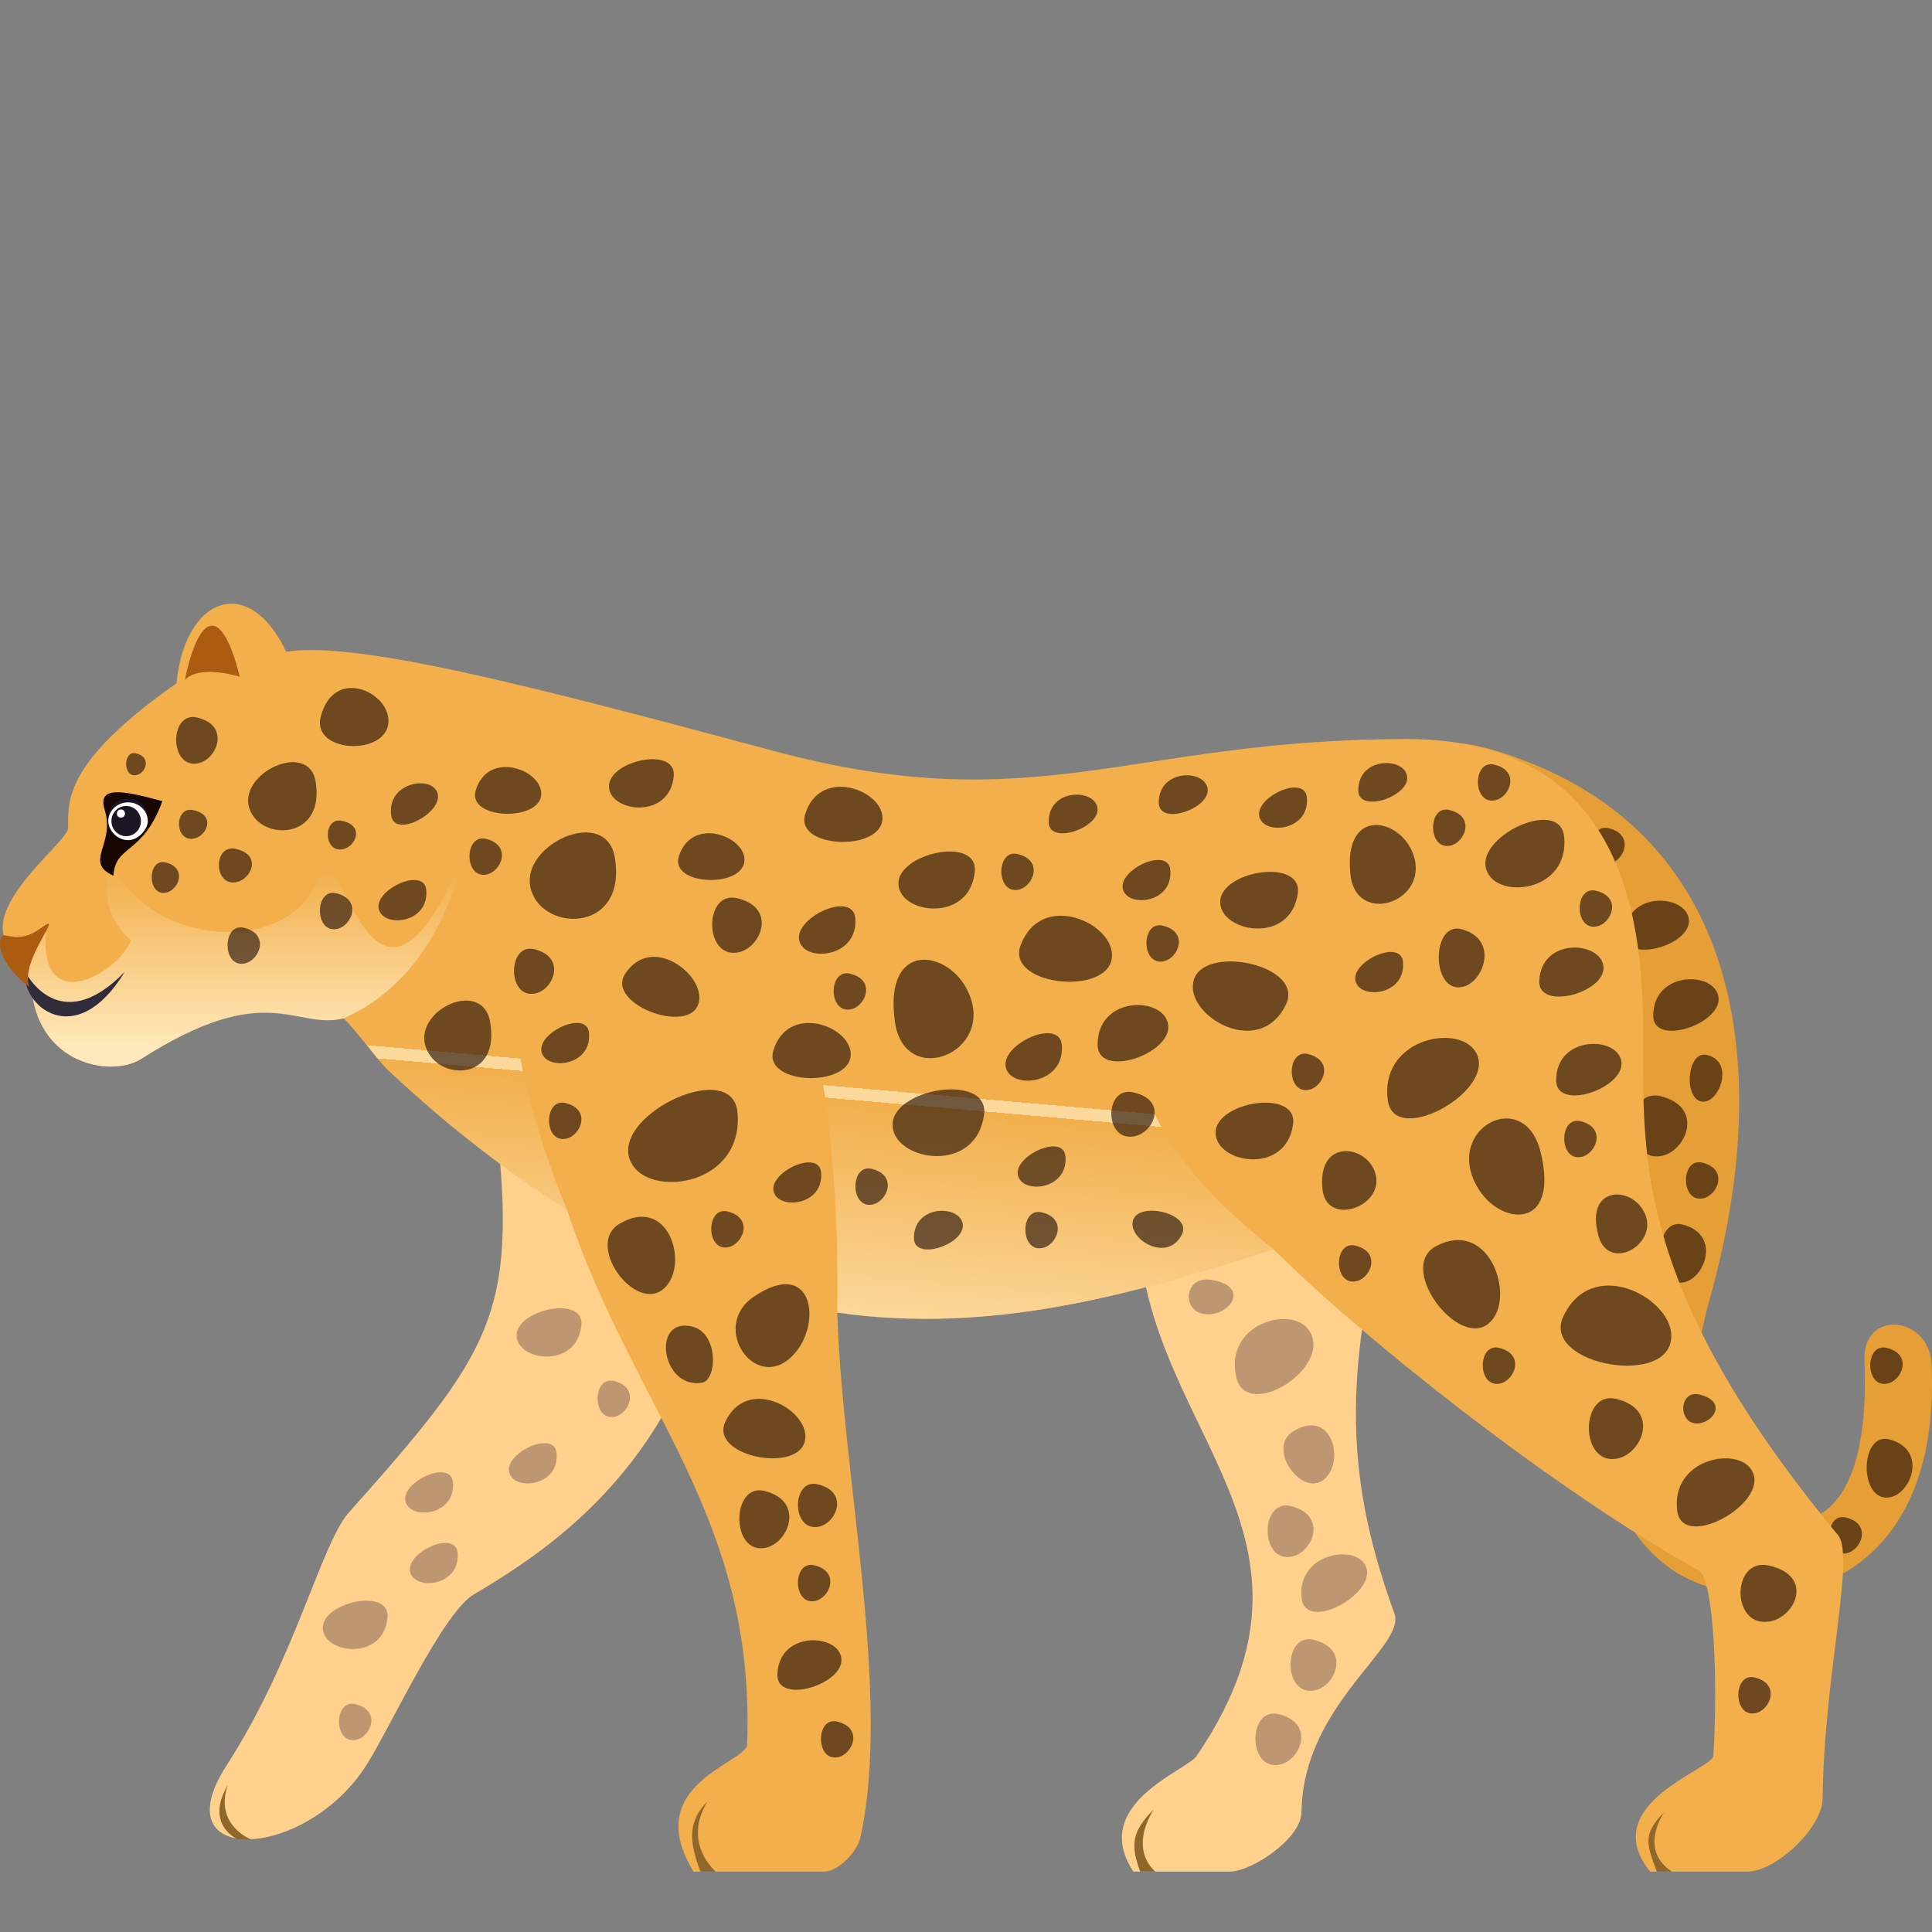<?xml version="1.0" encoding="utf-8"?>
<!-- Generator: Adobe Illustrator 15.0.0, SVG Export Plug-In . SVG Version: 6.00 Build 0)  -->
<!DOCTYPE svg PUBLIC "-//W3C//DTD SVG 1.1//EN" "http://www.w3.org/Graphics/SVG/1.1/DTD/svg11.dtd">
<svg version="1.1" id="Layer_1" xmlns:x="http://ns.adobe.com/Extensibility/1.0/" xmlns:i="http://ns.adobe.com/AdobeIllustrator/10.0/" xmlns:graph="http://ns.adobe.com/Graphs/1.0/"
	 xmlns="http://www.w3.org/2000/svg" xmlns:xlink="http://www.w3.org/1999/xlink" xmlns:a="http://ns.adobe.com/AdobeSVGViewerExtensions/3.0/"
	 x="0px" y="0px" width="64px" height="64px" viewBox="0 0 64 64" enable-background="new 0 0 64 64" xml:space="preserve">
<rect x="0" y="0" width="64" height="64" fill="#808080" stroke="none"/>
<path fill="#E69F37" d="M61.763,45.063c0.226,5.656-2.245,6.093-4.284,4.553c-1.378-1.04-1.767-3.289-0.828-6.637
	c2.005-7.164,1.256-14.819-5.944-17.7c-8.838-3.536,1.063,8.244,2.113,10.739c0.78,1.801,1.133,4.503,0.453,7.662
	c-0.743,3.458-0.123,6.734,2.058,8.278c2.621,1.852,9.015,1.236,8.655-6.758C63.907,43.564,61.694,43.372,61.763,45.063z"/>
<path opacity="0.6" fill-rule="evenodd" clip-rule="evenodd" fill="#170602" d="M55.775,42.481
	c-1.044,0.204-1.028-2.196-0.012-1.912C57.005,40.909,56.487,42.339,55.775,42.481z"/>
<path opacity="0.6" fill-rule="evenodd" clip-rule="evenodd" fill="#170602" d="M62.615,49.598
	c-1.044,0.204-1.028-2.195-0.012-1.912C63.845,48.025,63.327,49.456,62.615,49.598z"/>
<path opacity="0.6" fill-rule="evenodd" clip-rule="evenodd" fill="#170602" d="M62.506,45.836c-0.739,0.127-0.728-1.36-0.008-1.186
	C63.375,44.862,63.009,45.749,62.506,45.836z"/>
<path opacity="0.6" fill-rule="evenodd" clip-rule="evenodd" fill="#170602" d="M61.156,51.455c-0.739,0.127-0.728-1.36-0.008-1.186
	C62.025,50.481,61.66,51.368,61.156,51.455z"/>
<path opacity="0.6" fill-rule="evenodd" clip-rule="evenodd" fill="#170602" d="M55.021,38.295
	c-1.233,0.214-1.216-2.275-0.015-1.983C56.475,36.667,55.862,38.151,55.021,38.295z"/>
<path opacity="0.6" fill-rule="evenodd" clip-rule="evenodd" fill="#170602" d="M56.4,39.699c-0.737,0.129-0.727-1.359-0.009-1.185
	C57.269,38.728,56.903,39.614,56.4,39.699z"/>
<path opacity="0.6" fill-rule="evenodd" clip-rule="evenodd" fill="#170602" d="M55.891,30.275c0.475,0.963-2.134,1.748-2.071,0.653
	C53.893,29.59,55.571,29.622,55.891,30.275z"/>
<path opacity="0.6" fill-rule="evenodd" clip-rule="evenodd" fill="#170602" d="M56.494,36.487c-0.737,0.129-0.664-1.714,0.055-1.54
	C57.426,35.159,56.998,36.402,56.494,36.487z"/>
<path opacity="0.6" fill-rule="evenodd" clip-rule="evenodd" fill="#170602" d="M53.297,28.62c-0.74,0.128-0.728-1.357-0.01-1.185
	C54.166,27.647,53.801,28.534,53.297,28.62z"/>
<path opacity="0.6" fill-rule="evenodd" clip-rule="evenodd" fill="#170602" d="M56.86,32.833c0.54,0.951-2.094,1.938-2.094,0.81
	C54.767,32.265,56.493,32.182,56.86,32.833z"/>
<path fill="#FFD18C" d="M16.439,37.192c0.704,6.334-0.14,7.589-4.892,12.922c-0.899,1.01-1.79,4.888-4.041,8.368
	c-2.184,3.373,2.626,3.158,4.637-0.019c0.801-1.265,2.516-5.03,3.553-5.645c2.803-1.66,6.901-4.496,8.15-11.155
	C26.086,29.723,15.446,28.229,16.439,37.192z"/>
<path fill-rule="evenodd" clip-rule="evenodd" fill="#FFD18C" d="M37.956,37.848c-1.908,8.816,7.331,12.022,1.683,20.323
	c-0.326,0.481-3.567,1.597-2.093,3.829c0.94,0,1.976,0,3.194,0c0.695,0,2.362-1.063,2.375-1.983c0.05-3.563,3.471-5.468,3.077-6.562
	c-1.474-4.099-1.986-7.84,0.198-14.838C46.391,38.617,38.575,34.995,37.956,37.848z"/>
<path fill-rule="evenodd" clip-rule="evenodd" fill="#8F672B" d="M38.215,59.942c-0.718,0.723-0.775,1.178-0.443,2.058h0.507
	C38.278,62,37.371,61.342,38.215,59.942z"/>
<path opacity="0.5" fill-rule="evenodd" clip-rule="evenodd" fill="#7D5F57" d="M44,48.858c-0.717,0.979-2.133-0.864-1.147-1.452
	C44.054,46.693,44.489,48.19,44,48.858z"/>
<path opacity="0.5" fill-rule="evenodd" clip-rule="evenodd" fill="#7D5F57" d="M43.533,55.999c-1.05,0.184-1.031-1.925-0.016-1.678
	C44.762,54.621,44.242,55.876,43.533,55.999z"/>
<path opacity="0.5" fill-rule="evenodd" clip-rule="evenodd" fill="#7D5F57" d="M42.773,51.568c-1.05,0.183-1.03-1.923-0.015-1.677
	C44.002,50.191,43.484,51.445,42.773,51.568z"/>
<path opacity="0.5" fill-rule="evenodd" clip-rule="evenodd" fill="#7D5F57" d="M40.14,43.531c-1.024,0.127-1.002-1.297-0.01-1.133
	C41.342,42.595,40.836,43.447,40.14,43.531z"/>
<path opacity="0.5" fill-rule="evenodd" clip-rule="evenodd" fill="#7D5F57" d="M42.368,58.461c-1.047,0.18-1.03-1.923-0.015-1.677
	C43.598,57.08,43.081,58.338,42.368,58.461z"/>
<path opacity="0.5" fill-rule="evenodd" clip-rule="evenodd" fill="#7D5F57" d="M43.356,44.057c0.843,1.219-2.044,3.045-2.397,1.582
	C40.53,43.849,42.782,43.229,43.356,44.057z"/>
<path opacity="0.5" fill-rule="evenodd" clip-rule="evenodd" fill="#7D5F57" d="M45.171,51.767c0.688,0.888-1.893,2.365-2.05,1.198
	C42.934,51.544,44.696,51.161,45.171,51.767z"/>
<path fill-rule="evenodd" clip-rule="evenodd" fill="#8F672B" d="M7.546,59.131c-0.783,1.331,0.334,1.8,0.334,1.8h0.431
	C8.311,60.931,7.088,60.456,7.546,59.131z"/>
<path opacity="0.5" fill-rule="evenodd" clip-rule="evenodd" fill="#7D5F57" d="M17.162,44.456
	c-0.437-0.983,2.199-1.645,2.097-0.559C19.135,45.232,17.461,45.124,17.162,44.456z"/>
<path opacity="0.5" fill-rule="evenodd" clip-rule="evenodd" fill="#7D5F57" d="M10.741,54.144
	c-0.437-0.984,2.196-1.646,2.095-0.559C12.711,54.923,11.037,54.81,10.741,54.144z"/>
<path opacity="0.5" fill-rule="evenodd" clip-rule="evenodd" fill="#7D5F57" d="M11.781,57.637c-0.739,0.128-0.728-1.359-0.01-1.185
	C12.648,56.66,12.284,57.549,11.781,57.637z"/>
<path opacity="0.5" fill-rule="evenodd" clip-rule="evenodd" fill="#7D5F57" d="M20.347,46.935
	c-0.737,0.128-0.727-1.358-0.009-1.185C21.215,45.958,20.851,46.848,20.347,46.935z"/>
<path opacity="0.5" fill-rule="evenodd" clip-rule="evenodd" fill="#7D5F57" d="M16.929,48.907c-0.463-0.671,1.44-1.606,1.509-0.766
	C18.524,49.169,17.24,49.365,16.929,48.907z"/>
<path opacity="0.5" fill-rule="evenodd" clip-rule="evenodd" fill="#7D5F57" d="M13.494,49.873c-0.461-0.67,1.441-1.611,1.511-0.769
	C15.09,50.135,13.809,50.329,13.494,49.873z"/>
<path opacity="0.5" fill-rule="evenodd" clip-rule="evenodd" fill="#7D5F57" d="M13.649,52.21c-0.461-0.671,1.44-1.606,1.511-0.769
	C15.246,52.472,13.963,52.666,13.649,52.21z"/>
<path fill="#F2AF4B" d="M46.611,24.482c-9.19,0-12.275,2.728-20.958,0.4c-7.934-2.129-13.798-3.661-16.173-3.294
	c-1.237-2.606-3.358-1.829-3.634,1.047c-3.728,2.619-3.591,3.893-3.591,4.798c0,0.437-2.621,2.343-2.096,3.672
	c0.386,0.506,0.594,1.417,0.924,1.951c0.4,2.278,2.679,2.604,3.591,2.022c4.235-2.696,5.096-0.966,6.708-1.345
	c0.521,0.515,1.047,1.32,1.521,1.765c2.041,1.904,3.996,3.395,5.875,4.563c2.195,6.636,6.257,10.12,5.971,17.731
	c-0.023,0.608-3.554,1.313-1.773,4.207c0.93,0,3.083,0,4.31,0c0.538,0,1.129-0.728,1.213-1.115
	c1.044-4.726-0.597-11.983-0.763-17.402c5.162,0.736,9.838-0.62,14.452-2.099c3.017,3.004,9.319,7.992,14.08,10.637
	c0.524,0.292,0.64,3.837,0.488,6.15c-0.028,0.436-3.887,1.597-2.094,3.829c0.945,0,2.005,0,3.217,0c0.952,0,2.49-1.453,2.499-2.419
	c0.037-4.037,1.084-8.03,0.509-8.727c-6.634-8.027-6.457-12.359-6.457-16.274C54.43,31.562,54.393,24.482,46.611,24.482z"/>
<linearGradient id="SVGID_1_" gradientUnits="userSpaceOnUse" x1="8.086" y1="34.68" x2="8.086" y2="28.833">
	<stop  offset="0" style="stop-color:#FFE8BB"/>
	<stop  offset="1" style="stop-color:#FFE8BB;stop-opacity:0"/>
	<a:midPointStop  offset="0" style="stop-color:#FFE8BB"/>
	<a:midPointStop  offset="0.333" style="stop-color:#FFE8BB"/>
	<a:midPointStop  offset="1" style="stop-color:#FFE8BB;stop-opacity:0"/>
</linearGradient>
<path fill="url(#SVGID_1_)" d="M11.383,33.734c2.146-0.941,3.448-3.043,3.973-5.448c-3.034,7.41-4.122-1.075-4.75,0.694
	c-1.073,3.022-6.263,2.163-6.941-0.694c-0.555,2.054,0.679,2.857,0.679,2.857c-0.445,1.114-3.063,2.585-2.822-0.287
	c-0.949,0.459-0.767,1.666-0.437,2.2c0.4,2.278,2.681,2.606,3.591,2.022C8.847,32.411,9.771,34.132,11.383,33.734z"/>
<path fill-rule="evenodd" clip-rule="evenodd" fill="#AB5C10" d="M7.943,22.417c0,0-1.321-0.419-1.821,0.107
	C6.605,20.251,7.35,20.043,7.943,22.417z"/>
<path fill-rule="evenodd" clip-rule="evenodd" fill="#8F672B" d="M23.434,59.677c-0.718,0.721-0.558,1.443-0.231,2.323h0.509
	C23.711,62,22.59,61.074,23.434,59.677z"/>
<path fill-rule="evenodd" clip-rule="evenodd" fill="#8F672B" d="M55.119,60.042c-0.72,0.72-0.563,1.078-0.234,1.958h0.513
	C55.397,62,54.274,61.436,55.119,60.042z"/>
<linearGradient id="SVGID_2_" gradientUnits="userSpaceOnUse" x1="28.086" y1="43.544" x2="29.394" y2="28.603">
	<stop  offset="0" style="stop-color:#FFE8BB;stop-opacity:0.71"/>
	<stop  offset="0.473" style="stop-color:#FFE8BB;stop-opacity:0"/>
	<a:midPointStop  offset="0" style="stop-color:#FFE8BB;stop-opacity:0.71"/>
	<a:midPointStop  offset="0.5" style="stop-color:#FFE8BB;stop-opacity:0.71"/>
	<a:midPointStop  offset="0.473" style="stop-color:#FFE8BB;stop-opacity:0"/>
</linearGradient>
<path fill="url(#SVGID_2_)" d="M46.611,24.482c-9.19,0-12.275,2.728-20.958,0.4c-7.934-2.129-19.531,3.365-12.75,10.616
	c2.041,1.904,3.996,3.395,5.875,4.563c-7.405-18.085,9.371-21.88,8.957,3.421c5.162,0.736,9.838-0.62,14.452-2.099
	C27.437,29.735,54.393,24.482,46.611,24.482z"/>
<path fill="#302C3B" d="M0.836,32.194c-0.163,1.062,1.643,2.706,3.297,0C1.949,34.438,0.836,32.194,0.836,32.194z"/>
<path fill-rule="evenodd" clip-rule="evenodd" fill="#AB5C10" d="M0.069,31.016c-0.14,0.157-0.17,0.846,0.906,1.684
	c-0.351-0.886,1.254-2.604,0.382-1.957C0.612,31.296,0.192,30.876,0.069,31.016z"/>
<path fill-rule="evenodd" clip-rule="evenodd" fill="#170602" d="M3.47,26.839c-0.261-0.831,0.598-0.654,1.909-0.3
	c-0.657,1.801-1.554,1.426-1.623,2.47C2.76,28.554,3.825,27.965,3.47,26.839z"/>
<path opacity="0.6" fill-rule="evenodd" clip-rule="evenodd" fill="#170602" d="M17.917,26.17c0.22,1.068-2.482,1.034-2.155,0
	C16.162,24.904,17.768,25.442,17.917,26.17z"/>
<path opacity="0.6" fill-rule="evenodd" clip-rule="evenodd" fill="#170602" d="M29.217,26.96c0.261,1.261-2.928,1.22-2.542,0
	C27.147,25.469,29.041,26.102,29.217,26.96z"/>
<path opacity="0.6" fill-rule="evenodd" clip-rule="evenodd" fill="#170602" d="M24.649,28.363c0.22,1.069-2.485,1.032-2.159,0
	C22.894,27.098,24.499,27.637,24.649,28.363z"/>
<path opacity="0.6" fill-rule="evenodd" clip-rule="evenodd" fill="#170602" d="M28.166,34.784c0.261,1.26-2.928,1.219-2.543,0
	C26.097,33.293,27.989,33.927,28.166,34.784z"/>
<path opacity="0.6" fill-rule="evenodd" clip-rule="evenodd" fill="#170602" d="M29.819,29.527
	c-0.518-1.162,2.591-1.941,2.472-0.657C32.142,30.444,30.171,30.315,29.819,29.527z"/>
<path opacity="0.6" fill-rule="evenodd" clip-rule="evenodd" fill="#170602" d="M20.222,26.267
	c-0.438-0.982,2.197-1.645,2.096-0.556C22.192,27.044,20.52,26.934,20.222,26.267z"/>
<path opacity="0.6" fill-rule="evenodd" clip-rule="evenodd" fill="#170602" d="M36.827,31.519c0.223,1.519-3.557,1.201-3.015-0.214
	C34.472,29.573,36.677,30.486,36.827,31.519z"/>
<path opacity="0.6" fill-rule="evenodd" clip-rule="evenodd" fill="#170602" d="M23.166,33.089c-0.087,1.3-3.149,0.209-2.453-0.837
	C21.568,30.965,23.224,32.202,23.166,33.089z"/>
<path opacity="0.6" fill-rule="evenodd" clip-rule="evenodd" fill="#170602" d="M40.314,37.761c-0.466-1.2,2.703-1.8,2.52-0.512
	C42.61,38.825,40.627,38.577,40.314,37.761z"/>
<path opacity="0.6" fill-rule="evenodd" clip-rule="evenodd" fill="#170602" d="M40.467,30.117
	c-0.464-1.201,2.706-1.801,2.523-0.516C42.764,31.178,40.782,30.93,40.467,30.117z"/>
<path opacity="0.6" fill-rule="evenodd" clip-rule="evenodd" fill="#170602" d="M29.622,37.538
	c-0.545-1.412,3.194-2.117,2.975-0.602C32.331,38.794,29.994,38.5,29.622,37.538z"/>
<path opacity="0.6" fill-rule="evenodd" clip-rule="evenodd" fill="#170602" d="M39.516,32.749
	c-0.103-1.579,3.752-0.873,3.084,0.525C41.778,34.985,39.586,33.828,39.516,32.749z"/>
<path opacity="0.6" fill-rule="evenodd" clip-rule="evenodd" fill="#170602" d="M46.772,28.191c0.723,1.651-1.852,2.559-2.038,0.772
	C44.502,26.772,46.278,27.069,46.772,28.191z"/>
<path opacity="0.6" fill-rule="evenodd" clip-rule="evenodd" fill="#170602" d="M27.81,54.744c0.499,0.942-2.086,1.82-2.057,0.724
	C25.789,54.129,27.467,54.102,27.81,54.744z"/>
<path opacity="0.6" fill-rule="evenodd" clip-rule="evenodd" fill="#170602" d="M53.061,31.829c0.475,0.963-2.134,1.748-2.071,0.652
	C51.063,31.144,52.74,31.175,53.061,31.829z"/>
<path opacity="0.6" fill-rule="evenodd" clip-rule="evenodd" fill="#170602" d="M49.486,43.647c-0.93,1.374-3.303-1.618-1.92-2.364
	C49.257,40.38,50.119,42.709,49.486,43.647z"/>
<path opacity="0.6" fill-rule="evenodd" clip-rule="evenodd" fill="#170602" d="M55.361,44.182c0.129,1.835-4.341,1.049-3.573-0.576
	C52.728,41.616,55.271,42.94,55.361,44.182z"/>
<path opacity="0.6" fill-rule="evenodd" clip-rule="evenodd" fill="#170602" d="M26.374,44.775
	c-1.242,1.538-2.937-0.801-1.384-1.834C26.889,41.676,27.22,43.727,26.374,44.775z"/>
<path opacity="0.6" fill-rule="evenodd" clip-rule="evenodd" fill="#170602" d="M22.139,42.52c-0.893,1.26-2.865-1.271-1.598-1.993
	C22.091,39.64,22.748,41.661,22.139,42.52z"/>
<path opacity="0.6" fill-rule="evenodd" clip-rule="evenodd" fill="#170602" d="M26.677,47.525c0.096,1.36-3.22,0.777-2.649-0.43
	C24.724,45.62,26.609,46.604,26.677,47.525z"/>
<path opacity="0.6" fill-rule="evenodd" clip-rule="evenodd" fill="#170602" d="M12.855,23.734c0.227,1.326-2.566,1.288-2.229,0
	C11.039,22.162,12.698,22.835,12.855,23.734z"/>
<path opacity="0.6" fill-rule="evenodd" clip-rule="evenodd" fill="#170602" d="M14.427,26.148c0.497,0.641-1.355,1.698-1.469,0.863
	C12.823,25.987,14.09,25.711,14.427,26.148z"/>
<path opacity="0.6" fill-rule="evenodd" clip-rule="evenodd" fill="#170602" d="M48.828,34.769c0.965,1.245-2.637,3.304-2.856,1.679
	C45.709,34.458,48.173,33.921,48.828,34.769z"/>
<path opacity="0.6" fill-rule="evenodd" clip-rule="evenodd" fill="#170602" d="M54.393,40.03c0.741,1.097-1.093,2.195-1.443,0.907
	C52.516,39.358,53.892,39.278,54.393,40.03z"/>
<path opacity="0.6" fill-rule="evenodd" clip-rule="evenodd" fill="#170602" d="M48.438,32.695
	c-1.043,0.204-1.028-2.196-0.012-1.912C49.668,31.123,49.15,32.553,48.438,32.695z"/>
<path opacity="0.6" fill-rule="evenodd" clip-rule="evenodd" fill="#170602" d="M49.51,26.514c-0.739,0.129-0.729-1.358-0.009-1.184
	C50.378,25.54,50.014,26.425,49.51,26.514z"/>
<path opacity="0.6" fill-rule="evenodd" clip-rule="evenodd" fill="#170602" d="M43.342,36.104c-0.739,0.127-0.728-1.36-0.008-1.186
	C44.211,35.131,43.846,36.018,43.342,36.104z"/>
<path opacity="0.6" fill-rule="evenodd" clip-rule="evenodd" fill="#170602" d="M49.671,45.836c-0.74,0.127-0.729-1.36-0.009-1.186
	C50.539,44.861,50.174,45.748,49.671,45.836z"/>
<path opacity="0.6" fill-rule="evenodd" clip-rule="evenodd" fill="#170602" d="M52.367,38.327
	c-0.737,0.129-0.727-1.359-0.008-1.185C53.236,37.355,52.87,38.242,52.367,38.327z"/>
<path opacity="0.6" fill-rule="evenodd" clip-rule="evenodd" fill="#170602" d="M34.518,41.344
	c-0.739,0.129-0.728-1.359-0.009-1.184C35.386,40.372,35.021,41.259,34.518,41.344z"/>
<path opacity="0.6" fill-rule="evenodd" clip-rule="evenodd" fill="#170602" d="M28.169,33.438c-0.74,0.128-0.729-1.359-0.009-1.184
	C29.037,32.466,28.672,33.353,28.169,33.438z"/>
<path opacity="0.6" fill-rule="evenodd" clip-rule="evenodd" fill="#170602" d="M24.111,41.318
	c-0.737,0.129-0.727-1.362-0.009-1.186C24.981,40.346,24.615,41.23,24.111,41.318z"/>
<path opacity="0.6" fill-rule="evenodd" clip-rule="evenodd" fill="#170602" d="M23.257,45.803
	c-1.345,0.233-1.701-2.193-0.325-1.858C23.809,44.157,23.76,45.717,23.257,45.803z"/>
<path opacity="0.6" fill-rule="evenodd" clip-rule="evenodd" fill="#170602" d="M26.984,53.038c-0.739,0.127-0.728-1.36-0.009-1.186
	C27.853,52.065,27.487,52.951,26.984,53.038z"/>
<path opacity="0.6" fill-rule="evenodd" clip-rule="evenodd" fill="#170602" d="M27.1,50.578c-0.893,0.151-0.88-1.616-0.011-1.408
	C28.149,49.422,27.709,50.476,27.1,50.578z"/>
<path opacity="0.6" fill-rule="evenodd" clip-rule="evenodd" fill="#170602" d="M44.906,42.447
	c-0.738,0.127-0.727-1.359-0.009-1.185C45.774,41.474,45.411,42.36,44.906,42.447z"/>
<path opacity="0.6" fill-rule="evenodd" clip-rule="evenodd" fill="#170602" d="M56.314,47.146
	c-0.739,0.127-0.733-1.125-0.015-0.949C57.177,46.408,56.817,47.061,56.314,47.146z"/>
<path opacity="0.6" fill-rule="evenodd" clip-rule="evenodd" fill="#170602" d="M37.552,37.646c-0.989,0.161-0.973-1.678-0.012-1.46
	C38.712,36.442,38.224,37.538,37.552,37.646z"/>
<path opacity="0.6" fill-rule="evenodd" clip-rule="evenodd" fill="#170602" d="M33.72,29.476c-0.737,0.127-0.725-1.358-0.007-1.185
	C34.59,28.502,34.223,29.39,33.72,29.476z"/>
<path opacity="0.6" fill-rule="evenodd" clip-rule="evenodd" fill="#170602" d="M24.436,31.552c-1.134,0.19-1.114-2.06-0.015-1.797
	C25.765,30.072,25.207,31.418,24.436,31.552z"/>
<path opacity="0.6" fill-rule="evenodd" clip-rule="evenodd" fill="#170602" d="M17.711,32.913
	c-0.917,0.161-0.902-1.684-0.011-1.469C18.786,31.706,18.335,32.808,17.711,32.913z"/>
<path opacity="0.6" fill-rule="evenodd" clip-rule="evenodd" fill="#170602" d="M11.149,30.776c-0.74,0.127-0.728-1.357-0.011-1.185
	C12.018,29.805,11.651,30.69,11.149,30.776z"/>
<path opacity="0.6" fill-rule="evenodd" clip-rule="evenodd" fill="#170602" d="M16.105,28.973c-0.74,0.128-0.728-1.357-0.01-1.185
	C16.974,27.999,16.609,28.886,16.105,28.973z"/>
<path opacity="0.6" fill-rule="evenodd" clip-rule="evenodd" fill="#170602" d="M28.888,39.904c-0.739,0.128-0.727-1.358-0.01-1.185
	C29.755,38.933,29.392,39.816,28.888,39.904z"/>
<path opacity="0.6" fill-rule="evenodd" clip-rule="evenodd" fill="#170602" d="M38.53,31.847c-0.741,0.13-0.729-1.357-0.01-1.183
	C39.398,30.875,39.033,31.762,38.53,31.847z"/>
<path opacity="0.6" fill-rule="evenodd" clip-rule="evenodd" fill="#170602" d="M48.024,28.017c-0.74,0.127-0.729-1.36-0.011-1.185
	C48.893,27.042,48.526,27.93,48.024,28.017z"/>
<path opacity="0.6" fill-rule="evenodd" clip-rule="evenodd" fill="#170602" d="M52.88,30.691c-0.739,0.129-0.727-1.358-0.01-1.184
	C53.75,29.719,53.385,30.605,52.88,30.691z"/>
<path opacity="0.6" fill-rule="evenodd" clip-rule="evenodd" fill="#170602" d="M8.088,31.919c-0.737,0.13-0.726-1.358-0.006-1.185
	C8.959,30.946,8.592,31.832,8.088,31.919z"/>
<path opacity="0.6" fill-rule="evenodd" clip-rule="evenodd" fill="#170602" d="M5.488,29.572c-0.62,0.112-0.612-1.146-0.004-1.003
	C6.223,28.751,5.913,29.501,5.488,29.572z"/>
<path opacity="0.6" fill-rule="evenodd" clip-rule="evenodd" fill="#170602" d="M6.411,27.781c-0.645,0.103-0.636-1.086-0.006-0.943
	C7.171,27.002,6.851,27.708,6.411,27.781z"/>
<path opacity="0.6" fill-rule="evenodd" clip-rule="evenodd" fill="#170602" d="M11.342,28.134
	c-0.646,0.104-0.637-1.085-0.008-0.942C12.099,27.355,11.779,28.061,11.342,28.134z"/>
<path opacity="0.6" fill-rule="evenodd" clip-rule="evenodd" fill="#170602" d="M7.813,29.226c-0.754,0.118-0.743-1.271-0.008-1.106
	C8.698,28.313,8.326,29.139,7.813,29.226z"/>
<path opacity="0.6" fill-rule="evenodd" clip-rule="evenodd" fill="#170602" d="M4.514,25.678c-0.451,0.077-0.443-0.827-0.006-0.723
	C5.04,25.084,4.819,25.624,4.514,25.678z"/>
<path opacity="0.6" fill-rule="evenodd" clip-rule="evenodd" fill="#170602" d="M6.545,25.289c-0.95,0.162-0.936-1.738-0.013-1.52
	C7.654,24.035,7.186,25.176,6.545,25.289z"/>
<path opacity="0.6" fill-rule="evenodd" clip-rule="evenodd" fill="#170602" d="M18.737,37.725
	c-0.738,0.127-0.726-1.357-0.007-1.186C19.607,36.749,19.24,37.638,18.737,37.725z"/>
<path opacity="0.6" fill-rule="evenodd" clip-rule="evenodd" fill="#170602" d="M25.34,51.277c-1.138,0.206-1.12-2.162-0.011-1.887
	C26.685,49.729,26.119,51.141,25.34,51.277z"/>
<path opacity="0.6" fill-rule="evenodd" clip-rule="evenodd" fill="#170602" d="M53.556,48.32c-1.237,0.22-1.218-2.271-0.015-1.98
	C55.011,46.694,54.399,48.175,53.556,48.32z"/>
<path opacity="0.6" fill-rule="evenodd" clip-rule="evenodd" fill="#170602" d="M58.608,53.715
	c-1.275,0.203-1.254-2.126-0.015-1.855C60.11,52.192,59.479,53.581,58.608,53.715z"/>
<path opacity="0.6" fill-rule="evenodd" clip-rule="evenodd" fill="#170602" d="M58.135,56.754
	c-0.737,0.129-0.728-1.357-0.009-1.185C59.003,55.779,58.639,56.668,58.135,56.754z"/>
<path opacity="0.6" fill-rule="evenodd" clip-rule="evenodd" fill="#170602" d="M27.744,58.212c-0.736,0.13-0.726-1.357-0.008-1.182
	C28.613,57.242,28.247,58.124,27.744,58.212z"/>
<path opacity="0.6" fill-rule="evenodd" clip-rule="evenodd" fill="#170602" d="M57.98,48.636c0.821,1.056-2.236,2.797-2.418,1.422
	C55.336,48.377,57.427,47.92,57.98,48.636z"/>
<path opacity="0.6" fill-rule="evenodd" clip-rule="evenodd" fill="#170602" d="M17.734,29.788c-0.997-1.587,2.325-3.26,2.634-1.377
	C20.745,30.718,18.412,30.871,17.734,29.788z"/>
<path opacity="0.6" fill-rule="evenodd" clip-rule="evenodd" fill="#170602" d="M26.55,31.32c-0.545-0.79,1.699-1.898,1.782-0.905
	C28.434,31.627,26.921,31.859,26.55,31.32z"/>
<path opacity="0.6" fill-rule="evenodd" clip-rule="evenodd" fill="#170602" d="M33.392,35.524
	c-0.545-0.791,1.698-1.898,1.782-0.906C35.274,35.83,33.764,36.064,33.392,35.524z"/>
<path opacity="0.6" fill-rule="evenodd" clip-rule="evenodd" fill="#170602" d="M41.78,27.189c-0.462-0.671,1.443-1.61,1.512-0.767
	C43.376,27.449,42.097,27.643,41.78,27.189z"/>
<path opacity="0.6" fill-rule="evenodd" clip-rule="evenodd" fill="#170602" d="M49.327,28.992c-0.775-1.136,2.36-2.685,2.489-1.263
	C51.975,29.46,49.854,29.771,49.327,28.992z"/>
<path opacity="0.6" fill-rule="evenodd" clip-rule="evenodd" fill="#170602" d="M44.965,32.634c-0.462-0.67,1.44-1.607,1.511-0.766
	C46.562,32.898,45.278,33.093,44.965,32.634z"/>
<path opacity="0.6" fill-rule="evenodd" clip-rule="evenodd" fill="#170602" d="M48.93,39.309c-1.101-1.929,1.555-3.33,2.101-1.161
	C51.687,40.784,49.679,40.626,48.93,39.309z"/>
<path opacity="0.6" fill-rule="evenodd" clip-rule="evenodd" fill="#170602" d="M25.689,39.602c-0.461-0.667,1.44-1.604,1.511-0.763
	C27.286,39.865,26.003,40.06,25.689,39.602z"/>
<path opacity="0.6" fill-rule="evenodd" clip-rule="evenodd" fill="#170602" d="M31.842,40.402c0.405,0.715-1.567,1.458-1.567,0.61
	C30.274,39.979,31.566,39.917,31.842,40.402z"/>
<path opacity="0.6" fill-rule="evenodd" clip-rule="evenodd" fill="#170602" d="M38.622,33.728c0.592,1.044-2.255,2.113-2.261,0.88
	C36.354,33.101,38.222,33.01,38.622,33.728z"/>
<path opacity="0.6" fill-rule="evenodd" clip-rule="evenodd" fill="#170602" d="M32.066,32.843c0.955,2.036-2.102,3.246-2.419,1.014
	C29.257,31.124,31.416,31.449,32.066,32.843z"/>
<path opacity="0.6" fill-rule="evenodd" clip-rule="evenodd" fill="#170602" d="M46.563,25.572c0.402,0.714-1.568,1.452-1.568,0.607
	C44.995,25.15,46.288,25.084,46.563,25.572z"/>
<path opacity="0.6" fill-rule="evenodd" clip-rule="evenodd" fill="#170602" d="M36.304,26.617c0.406,0.714-1.565,1.456-1.565,0.609
	C34.738,26.192,36.028,26.131,36.304,26.617z"/>
<path opacity="0.6" fill-rule="evenodd" clip-rule="evenodd" fill="#170602" d="M39.953,25.979c0.406,0.714-1.567,1.455-1.567,0.607
	C38.386,25.554,39.677,25.487,39.953,25.979z"/>
<path opacity="0.6" fill-rule="evenodd" clip-rule="evenodd" fill="#170602" d="M45.497,38.708c0.582,1.188-1.546,2.014-1.688,0.69
	C43.637,37.784,45.103,37.9,45.497,38.708z"/>
<path opacity="0.6" fill-rule="evenodd" clip-rule="evenodd" fill="#170602" d="M53.643,34.973c0.54,0.951-2.093,1.938-2.093,0.812
	C51.55,34.405,53.276,34.322,53.643,34.973z"/>
<path opacity="0.6" fill-rule="evenodd" clip-rule="evenodd" fill="#170602" d="M37.516,40.572
	c-0.042-0.843,2.007-0.421,1.638,0.317C38.7,41.791,37.541,41.146,37.516,40.572z"/>
<path opacity="0.6" fill-rule="evenodd" clip-rule="evenodd" fill="#170602" d="M18.001,34.983
	c-0.461-0.668,1.443-1.607,1.511-0.763C19.598,35.247,18.314,35.443,18.001,34.983z"/>
<path opacity="0.6" fill-rule="evenodd" clip-rule="evenodd" fill="#170602" d="M12.609,30.251c-0.462-0.67,1.445-1.609,1.511-0.767
	C14.206,30.516,12.924,30.71,12.609,30.251z"/>
<path opacity="0.6" fill-rule="evenodd" clip-rule="evenodd" fill="#170602" d="M8.364,26.996c-0.785-1.243,1.855-2.578,2.093-1.096
	C10.749,27.72,8.899,27.85,8.364,26.996z"/>
<path opacity="0.6" fill-rule="evenodd" clip-rule="evenodd" fill="#170602" d="M14.211,34.909
	c-0.808-1.309,1.745-2.605,2.023-1.063C16.572,35.722,14.76,35.805,14.211,34.909z"/>
<path opacity="0.6" fill-rule="evenodd" clip-rule="evenodd" fill="#170602" d="M20.974,38.623
	c-1.057-1.533,3.305-3.681,3.458-1.759C24.627,39.224,21.694,39.667,20.974,38.623z"/>
<path opacity="0.6" fill-rule="evenodd" clip-rule="evenodd" fill="#170602" d="M33.783,39.076
	c-0.462-0.669,1.442-1.607,1.511-0.767C35.378,39.339,34.097,39.533,33.783,39.076z"/>
<path opacity="0.6" fill-rule="evenodd" clip-rule="evenodd" fill="#170602" d="M37.258,29.586c-0.462-0.667,1.442-1.607,1.51-0.766
	C38.853,29.848,37.571,30.043,37.258,29.586z"/>
<path fill="#1A1626" d="M4.243,26.458c-0.505,0-0.701,0.442-0.656,0.786c0.033,0.257,1.277,0.257,1.311,0
	C4.943,26.871,4.7,26.458,4.243,26.458z"/>
<path fill="#FFFFFF" d="M4.243,26.579c-0.362,0-0.656,0.28-0.656,0.626c0,0.297,0.294,0.626,0.656,0.626
	c0.361,0,0.654-0.382,0.654-0.626C4.897,26.859,4.604,26.579,4.243,26.579z"/>
<ellipse fill="#1A1626" cx="4.18" cy="27.199" rx="0.489" ry="0.5"/>
<path fill="#FFFFFF" d="M4.139,26.95c0,0.18-0.266,0.18-0.266,0C3.873,26.77,4.139,26.77,4.139,26.95z"/>
</svg>
